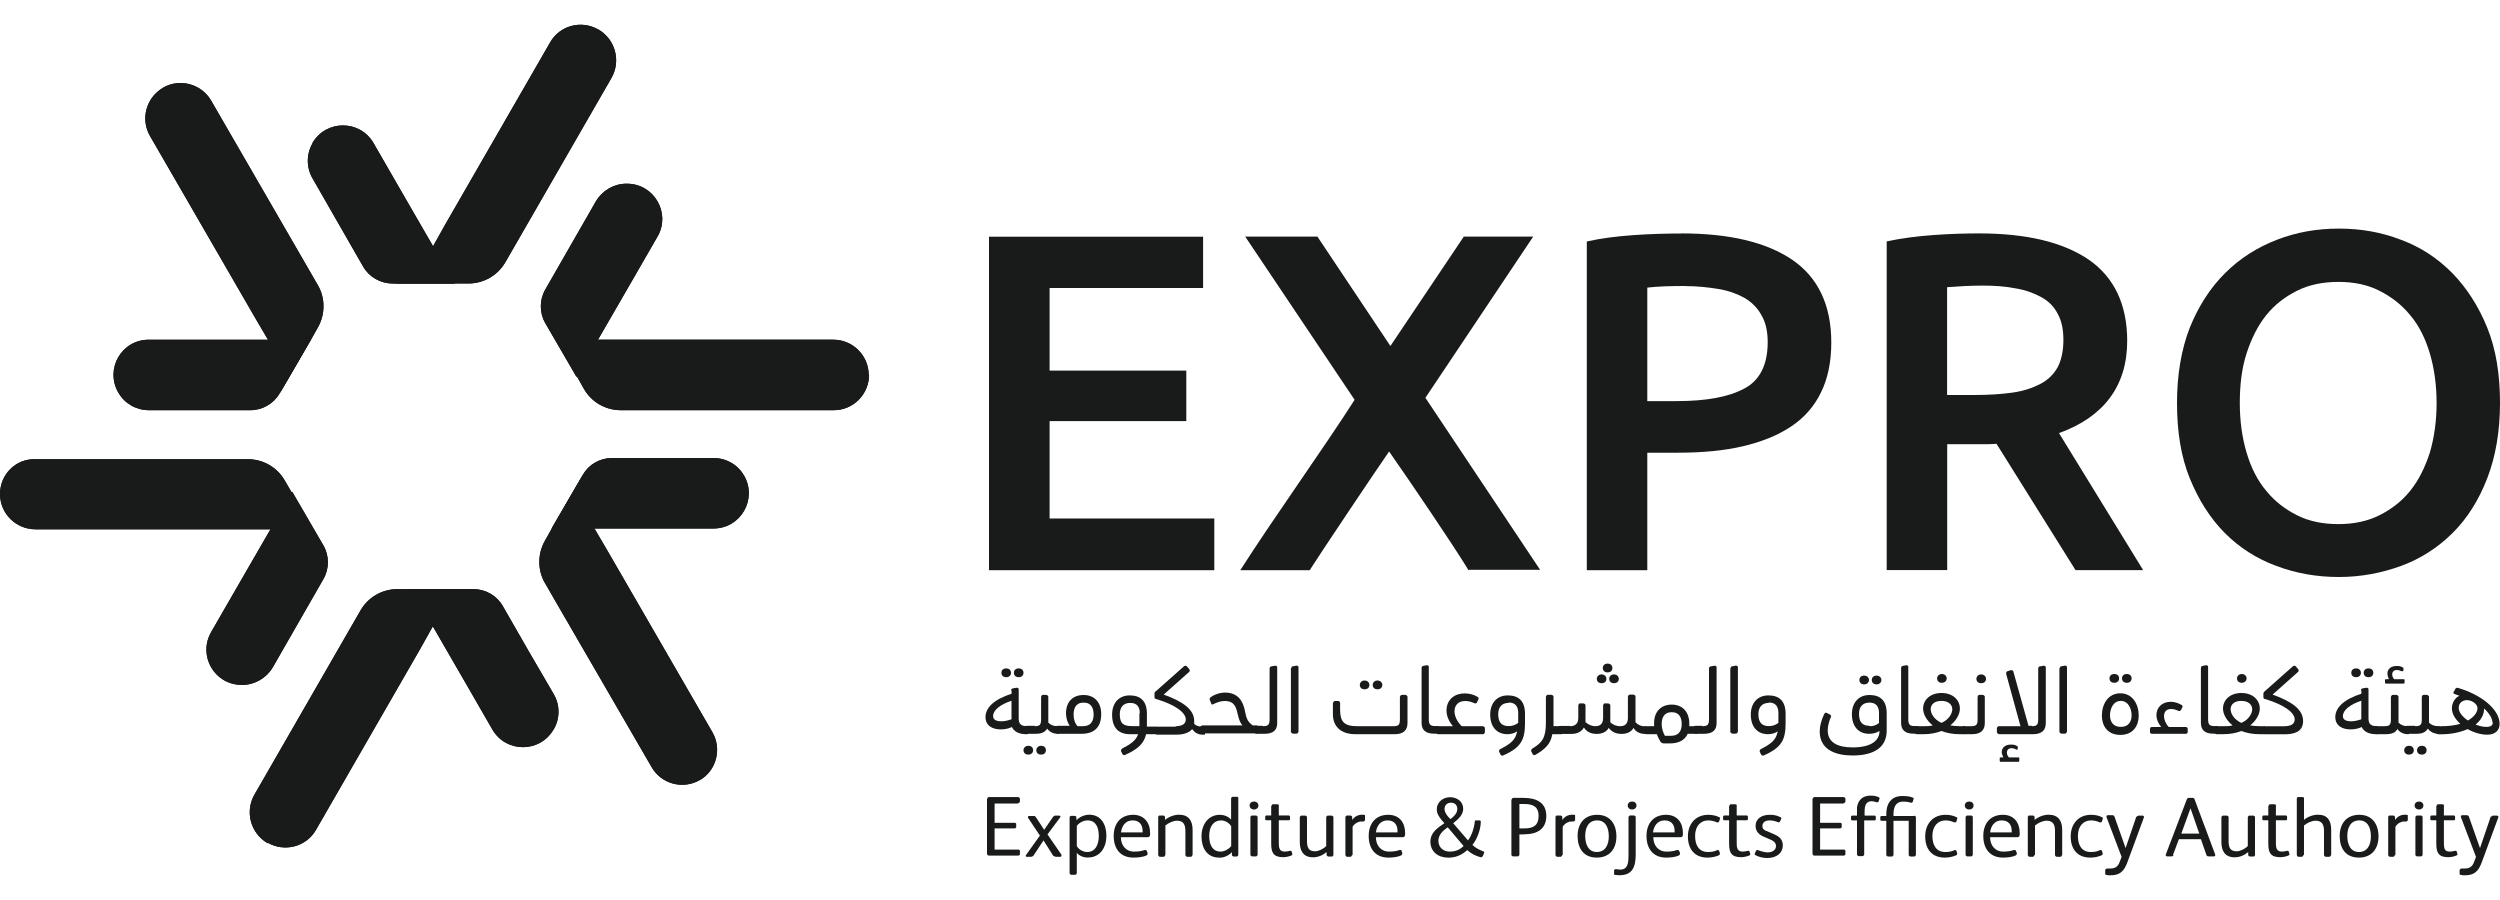 <?xml version="1.0" encoding="UTF-8"?>
<svg id="Layer_1" data-name="Layer 1" xmlns="http://www.w3.org/2000/svg" xmlns:xlink="http://www.w3.org/1999/xlink" viewBox="0 0 250 90">
  <defs>
    <style>
      .cls-1 {
        clip-path: url(#clippath-6);
      }

      .cls-2 {
        clip-path: url(#clippath-18);
      }

      .cls-3 {
        clip-path: url(#clippath-4);
      }

      .cls-4 {
        clip-path: url(#clippath-22);
      }

      .cls-5 {
        clip-path: url(#clippath-10);
      }

      .cls-6 {
        clip-path: url(#clippath-20);
      }

      .cls-7 {
        clip-path: url(#clippath-8);
      }

      .cls-8 {
        fill: #191a1a;
      }

      .cls-9 {
        clip-path: url(#clippath-12);
      }

      .cls-10 {
        clip-path: url(#clippath-14);
      }

      .cls-11 {
        clip-path: url(#clippath-16);
      }

      .cls-12 {
        clip-path: url(#clippath-2);
      }

      .cls-13 {
        clip-path: url(#clippath-24);
      }

      .cls-14 {
        clip-path: url(#clippath);
      }
    </style>
    <clipPath id="clippath">
      <path class="cls-8" d="M833.02-231.29l14.45-4.9v-42.82l-14.45,4.59v43.14ZM870-284.58v59.1h-59.13v-59.1h59.13Z"/>
    </clipPath>
    <clipPath id="clippath-2">
      <path class="cls-8" d="M629.21-229.12c-.75.57-1.7.88-2.64.91-.69.09-1.38-.13-1.89-.57-.5-.44-.79-1.1-.75-1.73,0-1.92,2.39-2.39,5.28-2.48v3.86ZM627.41-242.35c-2.2.13-4.4.47-6.54,1.01l.94,3.2c1.45-.41,2.95-.63,4.46-.72,2.14,0,2.98.69,3.02,2.98v.09c-5.66.19-9.3,1.57-9.3,5.47,0,1.29.57,2.54,1.54,3.46s2.29,1.41,3.68,1.41c1.63.13,3.27-.22,4.71-.94,0,.28.13.41.22.72h3.36v-10.84c0-5.06-3.27-5.72-6.28-5.72l.19-.13Z"/>
    </clipPath>
    <clipPath id="clippath-4">
      <path class="cls-8" d="M713.66-229.12c-.75.57-1.67.91-2.64.91-.69.09-1.38-.13-1.89-.57-.5-.44-.79-1.1-.75-1.73,0-1.92,2.36-2.39,5.28-2.48v3.86ZM711.87-242.35c-2.2.09-4.37.41-6.5.94l.94,3.2c1.45-.41,2.95-.63,4.46-.72,2.17,0,2.95.69,2.98,2.98v.09c-5.66.25-9.27,1.63-9.27,5.5,0,1.32.57,2.58,1.54,3.49.97.91,2.32,1.41,3.71,1.38,1.63.13,3.24-.22,4.68-.94.06.28.13.41.22.72h3.36v-10.84c0-5.06-3.27-5.72-6.25-5.72l.13-.09Z"/>
    </clipPath>
    <clipPath id="clippath-6">
      <path class="cls-8" d="M755.89-229.12c-.75.57-1.7.88-2.64.91-.69.09-1.38-.13-1.89-.57-.5-.44-.79-1.1-.72-1.73,0-1.92,2.36-2.39,5.28-2.48l-.03,3.86ZM754-242.35c-2.2.13-4.4.44-6.54,1.01l.94,3.2c1.48-.41,3.02-.69,4.52-.79,2.17,0,2.98.69,3.02,2.95v.09c-5.69.22-9.3,1.63-9.3,5.5,0,1.32.53,2.54,1.54,3.49.97.91,2.33,1.41,3.71,1.38,1.63.09,3.27-.22,4.71-.94,0,.28.13.41.22.72h3.33v-10.84c0-5.06-3.27-5.72-6.28-5.72l.13-.06Z"/>
    </clipPath>
    <clipPath id="clippath-8">
      <path class="cls-8" d="M734.84-228.94c-.79,0-1.57-.06-2.32-.22v-9.43c.85-.22,1.7-.35,2.54-.38,1.79,0,3.83.13,3.83,4.96,0,3.24-1.89,5.06-4.02,5.06M735.21-242.6c-.91,0-1.82.09-2.7.28v-6.79h-4.37v22.68c2.2.66,4.46.97,6.76.94,4.68,0,8.45-3.08,8.45-8.51-.03-6.91-3.39-8.61-8.14-8.61Z"/>
    </clipPath>
    <clipPath id="clippath-10">
      <polygon class="cls-8" points="791.33 -235.16 797.27 -241.91 792.52 -241.91 786.46 -234.72 786.46 -249.07 782.18 -249.11 782.18 -225.45 786.46 -225.45 786.46 -233.11 787.78 -233.11 792.4 -225.45 797.36 -225.45 791.33 -235.16"/>
    </clipPath>
    <clipPath id="clippath-12">
      <rect class="cls-8" x="648.75" y="-242.35" width="5.06" height="16.87"/>
    </clipPath>
    <clipPath id="clippath-14">
      <path class="cls-8" d="M651.29-249.11c-1.04,0-1.95.63-2.36,1.57s-.19,2.04.57,2.76c.72.72,1.82.94,2.76.53s1.57-1.35,1.54-2.36c0-1.38-1.13-2.51-2.51-2.51Z"/>
    </clipPath>
    <clipPath id="clippath-16">
      <path class="cls-8" d="M665.24-242.35c-2.73.03-5.44.38-8.04,1.01v15.87h4.34v-12.66c1.04-.19,2.07-.28,3.11-.28,2.92,0,3.39,1.79,3.39,4.68v8.29h4.37v-9.83c0-4.43-2.26-7.01-7.19-7.01l.03-.06Z"/>
    </clipPath>
    <clipPath id="clippath-18">
      <path class="cls-8" d="M771.66-242.35c-2.73.03-5.44.38-8.07,1.01v15.87h4.3v-12.66c1.04-.19,2.07-.28,3.11-.28,2.92,0,3.39,1.79,3.39,4.68v8.29h4.4v-9.83c0-4.43-2.26-7.01-7.23-7.01l.09-.06Z"/>
    </clipPath>
    <clipPath id="clippath-20">
      <path class="cls-8" d="M694.02-242.35c-2.04-.03-4.02.41-5.88,1.26-1.38-.88-3.02-1.32-4.65-1.26-2.61.03-5.22.38-7.73,1.01v15.8h4.27v-12.6c1.01-.19,2.01-.28,3.05-.28,2.8,0,3.24,1.79,3.24,4.65v8.23h4.27v-9.77c0-.5-.06-1.01-.16-1.51v-.19l-.06-.5c1.01-.53,2.14-.79,3.27-.82,2.76,0,3.2,1.73,3.2,4.65v8.2h4.27v-9.87c0-4.49-2.2-6.97-6.97-6.97l-.13-.03Z"/>
    </clipPath>
    <clipPath id="clippath-22">
      <path class="cls-8" d="M644.29-228.75c-.94,0-1.73-.5-1.73-2.36v-18h-3.93v18.13c0,4.96,2.45,5.5,4.27,5.5h2.48l-.06-3.24c-.35.03-.72.03-1.07,0l.03-.03Z"/>
    </clipPath>
    <clipPath id="clippath-24">
      <path class="cls-8" d="M655.25-267.14c0,2.07-.47,2.95-1.7,2.95s-2.36-1.1-3.49-2.73c-.09-.16-.22-.35-.28-.5v-.22c0-3.11.35-4.84,3.05-4.84.82,0,1.63.06,2.42.16v5.18ZM665.46-267.01c0,2.07-1.13,2.64-2.48,2.64-1.67,0-3.05-.91-3.05-3.93v-7.57c-2.54-.66-5.18-1.01-7.82-1.04-4.78,0-6.94,2.54-6.97,6.97v2.95c0,2.07-.88,2.64-2.04,2.64h-1.54c-1.13,0-2.04-.57-2.04-2.64v-17.59h-4.59v17.72c0,4.08,1.54,6,5.03,6h4.74c1.76.22,3.46-.63,4.34-2.2l.44.41c1.13,1.26,2.73,2.01,4.43,2.07,1.63.06,3.2-.6,4.3-1.82,1.67,1.23,3.74,1.79,5.81,1.54,3.05,0,6.1-.5,6.1-6v-9.11h-4.59l-.06,8.95ZM626.63-266.1c0-1.19,1.29-1.76,2.73-1.76.28-.03.57-.03.82,0l1.1-3.68c-.88-.19-1.76-.28-2.67-.28-2.95,0-6.57,1.54-6.57,4.9.03.88.22,1.73.6,2.51h-1.54l-1.07,3.61h10.68l1.04-3.49h-2.73c-1.45-.03-2.39-.69-2.39-1.82ZM667.79-284.55c-1.35,0-2.48,1.1-2.48,2.48,0,1.04.6,1.95,1.51,2.36.94.41,2.01.19,2.73-.53s.94-1.82.57-2.76c-.41-.91-1.32-1.54-2.32-1.54ZM731.98-266.95c0,1.7-.72,2.58-2.29,2.58-.85,0-3.14-2.67-3.14-4.96-.13-.85.16-1.73.75-2.36.6-.63,1.45-.94,2.29-.85.79.03,1.54.09,2.29.19l.09,5.4ZM736.56-275.91c-2.54-.63-5.18-.94-7.79-1.01-4.81,0-7.01,2.58-7.01,7.13.16,1.98.94,3.9,2.2,5.4h-8.07c-.75.13-1.54-.09-2.11-.63-.6-.5-.91-1.26-.94-2.01v-5.53l-4.59,1.54v4.68c0,1.48.6,2.92,1.63,3.96,1.04,1.04,2.45,1.6,3.93,1.57h15.84c3.93,0,6.91-1.63,6.91-6v-9.11ZM677.59-257.43c0-.38.38-.57.82-.57h.25l.31-1.07c-.25-.09-.53-.13-.79-.13-.91,0-1.98.44-1.98,1.48,0,.25.06.5.19.75h-.5l-.28,1.04h3.2l.28-1.04h-.82c-.41.06-.69-.19-.69-.47ZM683.87-266.95c0,2.07-.91,2.64-2.04,2.64h-2.67v-20.23h-3.46v20.17h-1.79l-1.04,3.49h10.49c3.52,0,5.09-1.76,5.09-6v-17.66h-4.59v17.59ZM693.05-284.55v23.72h4.59v-23.72h-4.59ZM729.53-279.52c1.01,0,1.92-.6,2.32-1.54.38-.94.19-2.04-.53-2.76-.72-.72-1.79-.94-2.7-.57-.94.38-1.54,1.32-1.54,2.32,0,.66.25,1.32.72,1.79.44.5,1.07.79,1.73.75ZM792.74-267.11c0,2.07-.5,2.95-1.73,2.95s-2.36-1.1-3.49-2.73c-.19-.28-.31-.5-.31-.5v-.28c0-3.11.35-4.84,3.05-4.84.79.03,1.6.06,2.39.19l.09,5.22ZM757.02-264.31v-4.08c3.46-1.07,7.07-1.73,10.68-1.89,2.8,0,4.87,1.76,5.22,6h-15.9v-.03ZM789.5-276.91c-4.78,0-6.94,2.54-6.97,6.97v2.95c0,2.07-.91,2.64-2.04,2.64h-2.92c-.63-6.38-3.05-10.37-9.17-10.37-3.9.22-7.76.94-11.47,2.17v-2.17l-4.59,1.45v8.92h-5.59v-11.56h-4.56v12.13c.09,1.57-.47,3.11-1.54,4.24-1.07,1.13-2.54,1.76-4.08,1.73l1.01,3.58c4.15.22,7.85-2.58,8.89-6.63h35.75c1.76.25,3.49-.63,4.37-2.2l.44.41c1.13,1.26,2.73,2.01,4.4,2.07,3.68,0,5.97-2.45,5.97-6.79v-8.58c-2.58-.6-5.22-.94-7.89-.97Z"/>
    </clipPath>
  </defs>
  <g>
    <g>
      <path class="cls-8" d="M833.02-231.29l14.45-4.9v-42.82l-14.45,4.59v43.14ZM870-284.58v59.1h-59.13v-59.1h59.13Z"/>
      <g class="cls-14">
        <rect class="cls-8" x="-846.44" y="-320.46" width="1914.54" height="1361.44"/>
      </g>
    </g>
    <g>
      <path class="cls-8" d="M629.21-229.12c-.75.57-1.7.88-2.64.91-.69.09-1.38-.13-1.89-.57-.5-.44-.79-1.1-.75-1.73,0-1.92,2.39-2.39,5.28-2.48v3.86ZM627.41-242.35c-2.2.13-4.4.47-6.54,1.01l.94,3.2c1.45-.41,2.95-.63,4.46-.72,2.14,0,2.98.69,3.02,2.98v.09c-5.66.19-9.3,1.57-9.3,5.47,0,1.29.57,2.54,1.54,3.46s2.29,1.41,3.68,1.41c1.63.13,3.27-.22,4.71-.94,0,.28.13.41.22.72h3.36v-10.84c0-5.06-3.27-5.72-6.28-5.72l.19-.13Z"/>
      <g class="cls-12">
        <rect class="cls-8" x="-846.44" y="-320.46" width="1914.54" height="1361.44"/>
      </g>
    </g>
    <g>
      <path class="cls-8" d="M713.66-229.12c-.75.57-1.67.91-2.64.91-.69.09-1.38-.13-1.89-.57-.5-.44-.79-1.1-.75-1.73,0-1.92,2.36-2.39,5.28-2.48v3.86ZM711.87-242.35c-2.2.09-4.37.41-6.5.94l.94,3.2c1.45-.41,2.95-.63,4.46-.72,2.17,0,2.95.69,2.98,2.98v.09c-5.66.25-9.27,1.63-9.27,5.5,0,1.32.57,2.58,1.54,3.49.97.91,2.32,1.41,3.71,1.38,1.63.13,3.24-.22,4.68-.94.06.28.13.41.22.72h3.36v-10.84c0-5.06-3.27-5.72-6.25-5.72l.13-.09Z"/>
      <g class="cls-3">
        <rect class="cls-8" x="-846.44" y="-320.46" width="1914.54" height="1361.44"/>
      </g>
    </g>
    <g>
      <path class="cls-8" d="M755.89-229.12c-.75.57-1.7.88-2.64.91-.69.09-1.38-.13-1.89-.57-.5-.44-.79-1.1-.72-1.73,0-1.92,2.36-2.39,5.28-2.48l-.03,3.86ZM754-242.35c-2.2.13-4.4.44-6.54,1.01l.94,3.2c1.48-.41,3.02-.69,4.52-.79,2.17,0,2.98.69,3.02,2.95v.09c-5.69.22-9.3,1.63-9.3,5.5,0,1.32.53,2.54,1.54,3.49.97.91,2.33,1.41,3.71,1.38,1.63.09,3.27-.22,4.71-.94,0,.28.13.41.22.72h3.33v-10.84c0-5.06-3.27-5.72-6.28-5.72l.13-.06Z"/>
      <g class="cls-1">
        <rect class="cls-8" x="-846.44" y="-320.46" width="1914.54" height="1361.44"/>
      </g>
    </g>
    <g>
      <path class="cls-8" d="M734.84-228.94c-.79,0-1.57-.06-2.32-.22v-9.43c.85-.22,1.7-.35,2.54-.38,1.79,0,3.83.13,3.83,4.96,0,3.24-1.89,5.06-4.02,5.06M735.21-242.6c-.91,0-1.82.09-2.7.28v-6.79h-4.37v22.68c2.2.66,4.46.97,6.76.94,4.68,0,8.45-3.08,8.45-8.51-.03-6.91-3.39-8.61-8.14-8.61Z"/>
      <g class="cls-7">
        <rect class="cls-8" x="-846.44" y="-320.46" width="1914.54" height="1361.44"/>
      </g>
    </g>
    <g>
      <polygon class="cls-8" points="791.33 -235.16 797.27 -241.91 792.52 -241.91 786.46 -234.72 786.46 -249.07 782.18 -249.11 782.18 -225.45 786.46 -225.45 786.46 -233.11 787.78 -233.11 792.4 -225.45 797.36 -225.45 791.33 -235.16"/>
      <g class="cls-5">
        <rect class="cls-8" x="-846.44" y="-320.46" width="1914.54" height="1361.44"/>
      </g>
    </g>
    <g>
      <rect class="cls-8" x="648.75" y="-242.35" width="5.06" height="16.87"/>
      <g class="cls-9">
        <rect class="cls-8" x="-846.44" y="-320.46" width="1914.54" height="1361.44"/>
      </g>
    </g>
    <g>
      <path class="cls-8" d="M651.29-249.11c-1.04,0-1.95.63-2.36,1.57s-.19,2.04.57,2.76c.72.72,1.82.94,2.76.53s1.57-1.35,1.54-2.36c0-1.38-1.13-2.51-2.51-2.51Z"/>
      <g class="cls-10">
        <rect class="cls-8" x="-846.44" y="-320.46" width="1914.54" height="1361.44"/>
      </g>
    </g>
    <g>
      <path class="cls-8" d="M665.24-242.35c-2.73.03-5.44.38-8.04,1.01v15.87h4.34v-12.66c1.04-.19,2.07-.28,3.11-.28,2.92,0,3.39,1.79,3.39,4.68v8.29h4.37v-9.83c0-4.43-2.26-7.01-7.19-7.01l.03-.06Z"/>
      <g class="cls-11">
        <rect class="cls-8" x="-846.44" y="-320.46" width="1914.54" height="1361.44"/>
      </g>
    </g>
    <g>
      <path class="cls-8" d="M771.66-242.35c-2.73.03-5.44.38-8.07,1.01v15.87h4.3v-12.66c1.04-.19,2.07-.28,3.11-.28,2.92,0,3.39,1.79,3.39,4.68v8.29h4.4v-9.83c0-4.43-2.26-7.01-7.23-7.01l.09-.06Z"/>
      <g class="cls-2">
        <rect class="cls-8" x="-846.44" y="-320.46" width="1914.54" height="1361.44"/>
      </g>
    </g>
    <g>
      <path class="cls-8" d="M694.02-242.35c-2.04-.03-4.02.41-5.88,1.26-1.38-.88-3.02-1.32-4.65-1.26-2.61.03-5.22.38-7.73,1.01v15.8h4.27v-12.6c1.01-.19,2.01-.28,3.05-.28,2.8,0,3.24,1.79,3.24,4.65v8.23h4.27v-9.77c0-.5-.06-1.01-.16-1.51v-.19l-.06-.5c1.01-.53,2.14-.79,3.27-.82,2.76,0,3.2,1.73,3.2,4.65v8.2h4.27v-9.87c0-4.49-2.2-6.97-6.97-6.97l-.13-.03Z"/>
      <g class="cls-6">
        <rect class="cls-8" x="-846.44" y="-320.46" width="1914.54" height="1361.44"/>
      </g>
    </g>
    <g>
      <path class="cls-8" d="M644.29-228.75c-.94,0-1.73-.5-1.73-2.36v-18h-3.93v18.13c0,4.96,2.45,5.5,4.27,5.5h2.48l-.06-3.24c-.35.03-.72.03-1.07,0l.03-.03Z"/>
      <g class="cls-4">
        <rect class="cls-8" x="-846.44" y="-320.46" width="1914.54" height="1361.44"/>
      </g>
    </g>
    <g>
      <path class="cls-8" d="M655.25-267.14c0,2.07-.47,2.95-1.7,2.95s-2.36-1.1-3.49-2.73c-.09-.16-.22-.35-.28-.5v-.22c0-3.11.35-4.84,3.05-4.84.82,0,1.63.06,2.42.16v5.18ZM665.46-267.01c0,2.07-1.13,2.64-2.48,2.64-1.67,0-3.05-.91-3.05-3.93v-7.57c-2.54-.66-5.18-1.01-7.82-1.04-4.78,0-6.94,2.54-6.97,6.97v2.95c0,2.07-.88,2.64-2.04,2.64h-1.54c-1.13,0-2.04-.57-2.04-2.64v-17.59h-4.59v17.72c0,4.08,1.54,6,5.03,6h4.74c1.76.22,3.46-.63,4.34-2.2l.44.41c1.13,1.26,2.73,2.01,4.43,2.07,1.63.06,3.2-.6,4.3-1.82,1.67,1.23,3.74,1.79,5.81,1.54,3.05,0,6.1-.5,6.1-6v-9.11h-4.59l-.06,8.95ZM626.63-266.1c0-1.19,1.29-1.76,2.73-1.76.28-.03.57-.03.82,0l1.1-3.68c-.88-.19-1.76-.28-2.67-.28-2.95,0-6.57,1.54-6.57,4.9.03.88.22,1.73.6,2.51h-1.54l-1.07,3.61h10.68l1.04-3.49h-2.73c-1.45-.03-2.39-.69-2.39-1.82ZM667.79-284.55c-1.35,0-2.48,1.1-2.48,2.48,0,1.04.6,1.95,1.51,2.36.94.41,2.01.19,2.73-.53s.94-1.82.57-2.76c-.41-.91-1.32-1.54-2.32-1.54ZM731.98-266.95c0,1.7-.72,2.58-2.29,2.58-.85,0-3.14-2.67-3.14-4.96-.13-.85.16-1.73.75-2.36.6-.63,1.45-.94,2.29-.85.79.03,1.54.09,2.29.19l.09,5.4ZM736.56-275.91c-2.54-.63-5.18-.94-7.79-1.01-4.81,0-7.01,2.58-7.01,7.13.16,1.98.94,3.9,2.2,5.4h-8.07c-.75.13-1.54-.09-2.11-.63-.6-.5-.91-1.26-.94-2.01v-5.53l-4.59,1.54v4.68c0,1.48.6,2.92,1.63,3.96,1.04,1.04,2.45,1.6,3.93,1.57h15.84c3.93,0,6.91-1.63,6.91-6v-9.11ZM677.59-257.43c0-.38.38-.57.82-.57h.25l.31-1.07c-.25-.09-.53-.13-.79-.13-.91,0-1.98.44-1.98,1.48,0,.25.06.5.19.75h-.5l-.28,1.04h3.2l.28-1.04h-.82c-.41.06-.69-.19-.69-.47ZM683.87-266.95c0,2.07-.91,2.64-2.04,2.64h-2.67v-20.23h-3.46v20.17h-1.79l-1.04,3.49h10.49c3.52,0,5.09-1.76,5.09-6v-17.66h-4.59v17.59ZM693.05-284.55v23.72h4.59v-23.72h-4.59ZM729.53-279.52c1.01,0,1.92-.6,2.32-1.54.38-.94.19-2.04-.53-2.76-.72-.72-1.79-.94-2.7-.57-.94.38-1.54,1.32-1.54,2.32,0,.66.25,1.32.72,1.79.44.5,1.07.79,1.73.75ZM792.74-267.11c0,2.07-.5,2.95-1.73,2.95s-2.36-1.1-3.49-2.73c-.19-.28-.31-.5-.31-.5v-.28c0-3.11.35-4.84,3.05-4.84.79.03,1.6.06,2.39.19l.09,5.22ZM757.02-264.31v-4.08c3.46-1.07,7.07-1.73,10.68-1.89,2.8,0,4.87,1.76,5.22,6h-15.9v-.03ZM789.5-276.91c-4.78,0-6.94,2.54-6.97,6.97v2.95c0,2.07-.91,2.64-2.04,2.64h-2.92c-.63-6.38-3.05-10.37-9.17-10.37-3.9.22-7.76.94-11.47,2.17v-2.17l-4.59,1.45v8.92h-5.59v-11.56h-4.56v12.13c.09,1.57-.47,3.11-1.54,4.24-1.07,1.13-2.54,1.76-4.08,1.73l1.01,3.58c4.15.22,7.85-2.58,8.89-6.63h35.75c1.76.25,3.49-.63,4.37-2.2l.44.41c1.13,1.26,2.73,2.01,4.4,2.07,3.68,0,5.97-2.45,5.97-6.79v-8.58c-2.58-.6-5.22-.94-7.89-.97Z"/>
      <g class="cls-13">
        <rect class="cls-8" x="-846.44" y="-320.46" width="1914.54" height="1361.44"/>
      </g>
    </g>
  </g>
  <g id="Layer_1-2" data-name="Layer 1-2">
    <polygon class="cls-8" points="98.9 57.02 98.9 23.67 120.31 23.67 120.31 28.8 104.96 28.8 104.96 37.06 118.63 37.06 118.63 42.11 104.96 42.11 104.96 51.85 121.43 51.85 121.43 57.02 98.9 57.02"/>
    <path class="cls-8" d="M146.85,57.02c-1.4-2.33-5.89-8.94-7.94-11.87-1.04,1.48-7.14,10.58-7.94,11.87h-6.94c3.13-4.93,8.58-12.55,11.43-17.04l-10.94-16.32h7.22l7.3,10.94,7.34-10.94h6.94l-10.78,16.12,11.47,17.2h-7.1l-.04.04Z"/>
    <path class="cls-8" d="M168.54,28.6c-1.52,0-2.81.04-3.81.16v11.35h2.93c2.93,0,5.17-.4,6.74-1.24,1.56-.8,2.37-2.37,2.37-4.65,0-1.08-.2-2-.64-2.73-.4-.72-1-1.32-1.72-1.72s-1.6-.72-2.61-.88-2.08-.28-3.25-.28M168.1,23.34c4.85,0,8.54.88,11.14,2.65,2.57,1.76,3.89,4.53,3.89,8.26,0,1.96-.36,3.65-1.04,5.01-.68,1.4-1.68,2.53-3.01,3.41s-2.93,1.52-4.81,1.96-4.05.64-6.49.64h-3.05v11.75h-6.05V24.15c1.4-.32,2.97-.52,4.69-.64s3.29-.16,4.73-.16"/>
    <path class="cls-8" d="M223.98,40.3c0,1.84.24,3.49.68,4.97.44,1.48,1.08,2.77,1.96,3.81.84,1.04,1.88,1.84,3.09,2.45s2.61.88,4.13.88,2.89-.28,4.09-.88,2.25-1.4,3.09-2.45c.84-1.04,1.48-2.33,1.96-3.81.44-1.48.68-3.17.68-4.97s-.24-3.49-.68-4.97c-.44-1.48-1.08-2.77-1.96-3.81-.84-1.04-1.88-1.84-3.09-2.45s-2.57-.88-4.09-.88-2.93.28-4.13.88-2.25,1.4-3.09,2.45-1.48,2.33-1.96,3.81-.68,3.13-.68,4.97M250,40.3c0,2.85-.44,5.37-1.28,7.54s-2,4.01-3.45,5.45-3.17,2.57-5.13,3.29-4.05,1.12-6.25,1.12-4.29-.36-6.29-1.12c-1.96-.72-3.69-1.84-5.13-3.29s-2.61-3.29-3.49-5.45c-.88-2.16-1.28-4.69-1.28-7.54s.44-5.37,1.28-7.54c.88-2.16,2.04-3.97,3.53-5.45,1.48-1.48,3.21-2.57,5.17-3.33s4.01-1.12,6.21-1.12,4.25.36,6.21,1.12c1.96.72,3.65,1.84,5.13,3.33,1.44,1.48,2.61,3.29,3.49,5.45.88,2.16,1.28,4.69,1.28,7.54"/>
    <path class="cls-8" d="M197.36,39.5h-2.65v-10.78c1.08-.08,2.29-.16,3.57-.16,1.2,0,2.29.08,3.29.28,1,.16,1.84.48,2.57.88s1.28.96,1.64,1.68c.4.72.56,1.56.56,2.61s-.2,2-.56,2.69c-.4.72-.96,1.28-1.72,1.68s-1.68.72-2.81.88c-1.12.16-2.41.24-3.89.24M214.32,57.02l-8.42-13.71c4.45-1.6,6.82-4.69,6.82-9.22,0-3.61-1.28-6.33-3.81-8.1-2.57-1.76-6.21-2.65-11.02-2.65-1.32,0-2.81.04-4.49.16s-3.25.32-4.73.64v32.87h6.05v-12.59h3.85c.28,0,.64,0,1.08-.04l7.9,12.63h6.78Z"/>
    <path class="cls-8" d="M24.17,68.49c-2.73,0-4.41-2.93-3.05-5.29l2.61-4.53,5.49-9.5,2.12,3.65,1,1.72c.6,1.04.6,2.33,0,3.37l-2.53,4.41-2.53,4.41c-.64,1.08-1.8,1.76-3.05,1.76"/>
    <path class="cls-8" d="M0,49.4h0c0,1.96,1.6,3.53,3.53,3.53h25.86c.56,0,1.16.16,1.68.44s.92.72,1.2,1.2h0l-.96-1.64-2.12-3.65-.72-1.24c-.76-1.32-2.16-2.12-3.69-2.12H3.49c-1.92-.04-3.49,1.52-3.49,3.49"/>
    <path class="cls-8" d="M11.83,39.26c-1.36-2.37.32-5.29,3.05-5.29h16.2l-2.12,3.65-1,1.72c-.6,1.04-1.72,1.68-2.93,1.68h-10.14c-1.28,0-2.45-.68-3.05-1.76"/>
    <path class="cls-8" d="M16.28,8.79h0c-1.68,1-2.25,3.13-1.28,4.81l10.5,18.16,1.32,2.25,1.12,1.96c.28.48.44,1.08.44,1.72s-.16,1.16-.4,1.64l.96-1.64,2.12-3.65.72-1.28c.76-1.32.76-2.97,0-4.25l-1.2-2.08-9.46-16.36c-.96-1.68-3.17-2.29-4.85-1.28"/>
    <path class="cls-8" d="M31.23,14.32c1.36-2.37,4.77-2.37,6.13,0l2.61,4.53,5.49,9.5h-6.21c-1.2,0-2.33-.64-2.93-1.68l-2.53-4.41-2.53-4.41c-.64-1.08-.64-2.45,0-3.53"/>
    <path class="cls-8" d="M59.81,2.94h0c-1.68-.96-3.85-.4-4.81,1.32l-10.46,18.16-1.28,2.29-1.12,1.96c-.28.48-.72.92-1.24,1.24-.52.28-1.08.44-1.64.44h7.58c1.52,0,2.93-.8,3.69-2.12l1.2-2.08,9.42-16.36c.96-1.68.4-3.85-1.32-4.85"/>
    <path class="cls-8" d="M62.7,18.37c2.73,0,4.41,2.97,3.05,5.29l-2.61,4.53-5.49,9.5-2.12-3.65-1-1.72c-.6-1.04-.6-2.33,0-3.37l2.53-4.41,2.53-4.41c.64-1.08,1.8-1.76,3.05-1.76"/>
    <path class="cls-8" d="M86.87,37.5h0c0-1.96-1.6-3.53-3.53-3.53h-25.86c-.56,0-1.16-.16-1.68-.44s-.92-.72-1.2-1.2h0l.96,1.64,2.12,3.65.72,1.28c.76,1.32,2.16,2.12,3.69,2.12h21.29c1.96,0,3.53-1.6,3.53-3.57"/>
    <path class="cls-8" d="M74.41,47.56c1.36,2.37-.36,5.29-3.05,5.29h-16.2l2.12-3.65,1-1.72c.6-1.04,1.72-1.68,2.93-1.68h10.14c1.28,0,2.45.68,3.05,1.76"/>
    <path class="cls-8" d="M69.96,78.03h0c1.68-.96,2.25-3.13,1.28-4.81l-10.5-18.16-1.32-2.25-1.12-1.96c-.28-.48-.44-1.08-.44-1.72s.16-1.16.44-1.64h0l-.96,1.64-2.12,3.65-.72,1.28c-.76,1.32-.76,2.97,0,4.25l1.2,2.08,9.46,16.32c.96,1.68,3.13,2.29,4.85,1.28"/>
    <path class="cls-8" d="M55.36,72.94c-1.36,2.37-4.77,2.37-6.13,0l-2.61-4.53-5.49-9.5h6.21c1.2,0,2.33.64,2.93,1.68l2.53,4.41,2.57,4.41c.64,1.08.64,2.45,0,3.53"/>
    <path class="cls-8" d="M26.78,84.28h0c1.68.96,3.85.4,4.81-1.28l10.46-18.16,1.28-2.29,1.12-1.96c.28-.48.72-.92,1.24-1.24.52-.28,1.08-.44,1.64-.44h-7.58c-1.52,0-2.93.8-3.69,2.12l-1.2,2.08-9.42,16.36c-.96,1.68-.4,3.85,1.32,4.85"/>
    <path class="cls-8" d="M24.17,68.49c-2.73,0-4.41-2.93-3.05-5.29l2.61-4.53,5.49-9.5,2.12,3.65,1,1.72c.6,1.04.6,2.33,0,3.37l-2.53,4.41-2.53,4.41c-.64,1.08-1.8,1.76-3.05,1.76"/>
    <path class="cls-8" d="M0,49.4h0c0,1.96,1.6,3.53,3.53,3.53h25.86c.56,0,1.16.16,1.68.44s.92.72,1.2,1.2h0l-.96-1.64-2.12-3.65-.72-1.24c-.76-1.32-2.16-2.12-3.69-2.12H3.49c-1.92-.04-3.49,1.52-3.49,3.49"/>
    <path class="cls-8" d="M11.83,39.26c-1.36-2.37.32-5.29,3.05-5.29h16.2l-2.12,3.65-1,1.72c-.6,1.04-1.72,1.68-2.93,1.68h-10.14c-1.28,0-2.45-.68-3.05-1.76"/>
    <path class="cls-8" d="M16.28,8.79h0c-1.68,1-2.25,3.13-1.28,4.81l10.5,18.16,1.32,2.25,1.12,1.96c.28.48.44,1.08.44,1.72s-.16,1.16-.4,1.64l.96-1.64,2.12-3.65.72-1.28c.76-1.32.76-2.97,0-4.25l-1.2-2.08-9.46-16.36c-.96-1.68-3.17-2.29-4.85-1.28"/>
    <path class="cls-8" d="M31.23,14.32c1.36-2.37,4.77-2.37,6.13,0l2.61,4.53,5.49,9.5h-6.21c-1.2,0-2.33-.64-2.93-1.68l-2.53-4.41-2.53-4.41c-.64-1.08-.64-2.45,0-3.53"/>
    <path class="cls-8" d="M59.81,2.94h0c-1.68-.96-3.85-.4-4.81,1.32l-10.46,18.16-1.28,2.29-1.12,1.96c-.28.48-.72.92-1.24,1.24-.52.28-1.08.44-1.64.44h7.58c1.52,0,2.93-.8,3.69-2.12l1.2-2.08,9.42-16.36c.96-1.68.4-3.85-1.32-4.85"/>
    <path class="cls-8" d="M62.7,18.37c2.73,0,4.41,2.97,3.05,5.29l-2.61,4.53-5.49,9.5-2.12-3.65-1-1.72c-.6-1.04-.6-2.33,0-3.37l2.53-4.41,2.53-4.41c.64-1.08,1.8-1.76,3.05-1.76"/>
    <path class="cls-8" d="M86.87,37.5h0c0-1.96-1.6-3.53-3.53-3.53h-25.86c-.56,0-1.16-.16-1.68-.44s-.92-.72-1.2-1.2h0l.96,1.64,2.12,3.65.72,1.28c.76,1.32,2.16,2.12,3.69,2.12h21.29c1.96,0,3.53-1.6,3.53-3.57"/>
    <path class="cls-8" d="M74.41,47.56c1.36,2.37-.36,5.29-3.05,5.29h-16.2l2.12-3.65,1-1.72c.6-1.04,1.72-1.68,2.93-1.68h10.14c1.28,0,2.45.68,3.05,1.76"/>
    <path class="cls-8" d="M69.96,78.03h0c1.68-.96,2.25-3.13,1.28-4.81l-10.5-18.16-1.32-2.25-1.12-1.96c-.28-.48-.44-1.08-.44-1.72s.16-1.16.44-1.64h0l-.96,1.64-2.12,3.65-.72,1.28c-.76,1.32-.76,2.97,0,4.25l1.2,2.08,9.46,16.32c.96,1.68,3.13,2.29,4.85,1.28"/>
    <path class="cls-8" d="M55.36,72.94c-1.36,2.37-4.77,2.37-6.13,0l-2.61-4.53-5.49-9.5h6.21c1.2,0,2.33.64,2.93,1.68l2.53,4.41,2.57,4.41c.64,1.08.64,2.45,0,3.53"/>
    <path class="cls-8" d="M26.78,84.28h0c1.68.96,3.85.4,4.81-1.28l10.46-18.16,1.28-2.29,1.12-1.96c.28-.48.72-.92,1.24-1.24.52-.28,1.08-.44,1.64-.44h-7.58c-1.52,0-2.93.8-3.69,2.12l-1.2,2.08-9.42,16.36c-.96,1.68-.4,3.85,1.32,4.85"/>
    <path class="cls-8" d="M101.39,67.28c0-.28.2-.44.48-.44s.48.16.48.44-.2.44-.48.44-.48-.16-.48-.44M100.14,67.28c0-.28.2-.44.48-.44s.48.16.48.44-.2.44-.48.44-.48-.16-.48-.44M101.11,70.09c-1.08.36-1.8.92-1.8,1.52,0,.32.24.52.84.52.32,0,.64-.08,1-.2v-1.88l-.04.04ZM101.11,69.05s0-.16.12-.2l.44-.08s.2,0,.2.16v2.89c0,.56.2.8.88.8h.04v.8h-.16c-.76,0-1.24-.28-1.44-.72-.32.16-.72.24-1.12.24-.76,0-1.52-.32-1.52-1.24s.84-1.76,2.61-2.33v-.32h-.04Z"/>
    <path class="cls-8" d="M103.63,75.02c0-.24.2-.44.48-.44s.48.16.48.44-.2.44-.48.44-.48-.16-.48-.44M103.47,72.62c.52,0,.64-.16.64-.68v-2.25s.04-.2.16-.2h.36s.2.04.2.2v2.57c.24.24.52.36.96.36h.08v.76h-.08c-.48,0-.84-.2-1.08-.52-.2.36-.56.52-1.16.52h-.84s-.28-.04-.28-.4.16-.4.28-.4h.76v.04ZM102.35,75.02c0-.24.2-.44.48-.44s.48.16.48.44-.2.44-.48.44-.48-.16-.48-.44"/>
    <path class="cls-8" d="M107.76,72.62h.52c.64,0,1.08-.32,1.08-1.16,0-.6-.2-1.2-1-1.2s-1,.6-1,1.2c0,.44.12.88.4,1.16M107,72.62c-.24-.32-.4-.8-.4-1.28,0-1.2.72-1.84,1.76-1.84s1.76.68,1.76,1.92c0,1.32-.72,1.96-1.96,1.96h-2.37s-.28-.04-.28-.4.16-.4.28-.4h1.2v.04Z"/>
    <path class="cls-8" d="M113.98,71.33c0-.64-.28-1.04-.96-1.04s-1.04.44-1.04,1.12c0,.96.36,1.2,1.24,1.2h.72v-1.28h.04ZM113.81,73.42h-.8c-1.16,0-1.8-.64-1.8-1.96,0-1.16.68-1.92,1.76-1.92s1.72.56,1.72,1.84v1.28h.96v.76h-1.04c-.2.88-.76,1.48-2.12,2.08-.12.04-.16,0-.24-.08l-.16-.32s0-.16.12-.24c.92-.48,1.4-.84,1.6-1.44"/>
    <path class="cls-8" d="M117.54,72.62c.64,0,1.04-.2,1.04-.68,0-.64-.96-1.44-2.97-2.04-.08,0-.16-.08-.16-.16v-.4s0-.16.12-.2l2.85-2.53s.16-.08.24,0l.28.32s.08.16,0,.24l-2.57,2.29c2,.72,3.05,1.52,3.05,2.65v.28c.2.2.48.28.88.28h.2v.8h-.2c-.48,0-.84-.2-1.08-.56-.36.44-1.04.56-1.6.56h-1.92s-.28-.04-.28-.4.16-.4.28-.4h1.96l-.12-.04Z"/>
    <path class="cls-8" d="M124.32,72.62c-.28-.28-.4-.56-.56-1.24-.2-1-.56-1.28-1.32-1.28-.32,0-.72.12-1.12.32-.12.08-.16.04-.2-.08l-.16-.4s0-.12.08-.2c.44-.32.96-.48,1.48-.48,1.24,0,1.8.8,2,1.96.12.64.28,1,.76,1.32h.44v.8h-5.45s-.28-.04-.28-.4.16-.4.28-.4h4.01l.04.08Z"/>
    <path class="cls-8" d="M126.28,72.62c.56,0,.68-.16.68-.72v-5.05s0-.16.12-.2l.44-.08s.2,0,.2.16v5.57c0,.72-.4,1.08-1.28,1.08h-.8s-.28-.04-.28-.4.16-.4.28-.4h.64v.04Z"/>
    <path class="cls-8" d="M129.13,66.84s0-.2.12-.2l.4-.08s.2,0,.2.16v6.45s-.08.2-.2.2h-.36s-.2-.08-.2-.2v-6.37l.04.04Z"/>
    <path class="cls-8" d="M137.27,68.49c0-.24.2-.44.48-.44s.48.2.48.44c0,.28-.2.44-.48.44s-.48-.16-.48-.44M135.98,68.49c0-.24.2-.44.48-.44s.48.2.48.44c0,.28-.2.44-.48.44s-.48-.16-.48-.44M139.35,72.62c.52,0,.64-.16.64-.68v-2.25s.04-.2.2-.2h.36s.2.04.2.2v2.61c0,.72-.4,1.12-1.28,1.12h-3.93c-1.44,0-2.25-.76-2.25-2v-1.12s.08-.2.2-.2h.36s.16.04.16.2v.64c0,1.24.4,1.68,1.72,1.68h3.61Z"/>
    <path class="cls-8" d="M142.88,71.89c0,.56.12.72.68.72h.28v.76h-.4c-.88,0-1.28-.36-1.28-1.08v-5.49s0-.16.12-.2l.4-.08s.2,0,.2.16v5.21Z"/>
    <path class="cls-8" d="M145.29,72.62c-.44-.52-.64-1.08-.64-1.56,0-1.16.88-1.72,1.8-1.72.48,0,.96.12,1.32.36.08.04.12.12.08.2l-.16.36s-.12.12-.2.08c-.36-.16-.64-.24-.96-.24-.76,0-1.08.48-1.08,1.04,0,.4.2.96.72,1.48h2.12s.2.04.2.2v.4s-.04.2-.2.2h-4.49s-.28-.04-.28-.4.16-.4.28-.4h1.52-.04Z"/>
    <path class="cls-8" d="M150.86,70.29c-.68,0-1.04.44-1.04,1.12,0,.8.32,1.2,1.04,1.2.32,0,.64-.08.96-.32v-1c0-.64-.28-1.04-.96-1.04M151.7,73.14c-.28.2-.64.28-.96.28-1.04,0-1.72-.72-1.72-1.96,0-1.16.68-1.92,1.76-1.92s1.72.56,1.72,1.84v.92c0,1.64-.36,2.45-2.2,3.25-.12.04-.16,0-.24-.08l-.16-.32s0-.16.12-.24c1.04-.52,1.52-.92,1.68-1.72"/>
    <path class="cls-8" d="M156.19,73.42h-.96c-.16.96-.68,1.48-1.72,2.08-.12.04-.16,0-.24-.08l-.16-.32s0-.16.12-.24c1-.6,1.36-1.08,1.36-2.61v-2.57s.04-.2.2-.2h.36s.2.04.2.2v2.93h.88v.76l-.04.04Z"/>
    <path class="cls-8" d="M160.92,67.88c0-.24.2-.44.48-.44s.48.2.48.44c0,.28-.2.44-.48.44s-.48-.16-.48-.44M160.28,66.8c0-.28.2-.44.48-.44s.48.16.48.44-.2.44-.48.44-.48-.16-.48-.44M159.68,67.88c0-.24.2-.44.48-.44s.48.2.48.44c0,.28-.2.44-.48.44s-.48-.16-.48-.44M156.99,72.62c.48,0,.84-.2.84-.84v-1.24s.04-.2.16-.2h.36s.2.04.2.2v1.68c.28.24.64.4.96.4.48,0,.8-.2.8-.84v-1.24s.04-.2.16-.2h.36s.2.04.2.2v1.68c.28.28.64.4.96.4.48,0,.8-.2.8-.84v-2.12s.04-.2.2-.2h.36s.2.04.2.2v2.57c.24.24.52.4.96.4h.08v.76h-.08c-.52,0-.92-.2-1.16-.6-.2.36-.6.6-1.2.6-.56,0-.96-.2-1.28-.6-.2.36-.6.6-1.2.6-.56,0-1-.2-1.28-.64-.2.36-.6.64-1.24.64h-1.08s-.28-.04-.28-.4.16-.4.28-.4h.92v.04Z"/>
    <path class="cls-8" d="M166.49,73.58h.6c.64,0,1.08-.32,1.08-1.16,0-.6-.2-1.2-1-1.2s-1,.6-1,1.2c0,.4.12.8.32,1.16M165.41,72.62v-.32c0-1.16.72-1.84,1.76-1.84s1.76.68,1.76,1.92v.24h.8v.76h-.96c-.28.64-.92.96-1.76.96h-.68s-.2-.04-.28-.16c-.12-.24-.28-.48-.36-.76h-1.08s-.28-.04-.28-.4.16-.4.28-.4h.88-.08Z"/>
    <path class="cls-8" d="M170.22,72.62c.56,0,.68-.16.68-.72v-5.05s0-.16.12-.2l.44-.08s.2,0,.2.16v5.57c0,.72-.4,1.08-1.28,1.08h-.8s-.28-.04-.28-.4.16-.4.28-.4h.64v.04Z"/>
    <path class="cls-8" d="M173.07,66.84s0-.2.12-.2l.4-.08s.2,0,.2.16v6.45s-.08.2-.2.2h-.36s-.2-.08-.2-.2v-6.37l.04.04Z"/>
    <path class="cls-8" d="M176.88,70.29c-.68,0-1.04.44-1.04,1.12,0,.8.32,1.2,1.04,1.2.32,0,.64-.08.96-.32v-1c0-.64-.28-1.04-.96-1.04M177.76,73.14c-.28.2-.64.28-.96.28-1.04,0-1.72-.72-1.72-1.96,0-1.16.68-1.92,1.76-1.92s1.72.56,1.72,1.84v.92c0,1.64-.36,2.45-2.2,3.25-.12.04-.16,0-.24-.08l-.16-.32s0-.16.12-.24c1.04-.52,1.52-.92,1.68-1.72"/>
    <path class="cls-8" d="M187.18,68c0-.28.2-.44.48-.44s.48.2.48.44-.2.44-.48.44-.48-.16-.48-.44M185.94,68c0-.28.2-.44.48-.44s.48.2.48.44-.2.44-.48.44-.48-.16-.48-.44M186.98,72.62c.32,0,.64-.08.92-.32v-1c0-.64-.28-1.04-.96-1.04s-1.04.44-1.04,1.12c0,.8.32,1.2,1.04,1.2M182.77,73.02c0,1.24,1,1.72,2.49,1.72,1.92,0,2.69-.72,2.69-1.64h0c-.32.2-.68.28-1.04.28-1.04,0-1.72-.72-1.72-1.96,0-1.16.68-1.92,1.76-1.92s1.72.56,1.72,1.84v1.72c0,1.68-1.28,2.49-3.41,2.49-1.68,0-3.29-.56-3.29-2.41,0-.52.16-1.12.44-1.72.08-.12.12-.2.28-.12l.32.16s.16.12.08.24c-.2.44-.32.96-.32,1.36"/>
    <path class="cls-8" d="M190.83,71.89c0,.56.12.72.68.72h.28v.76h-.4c-.88,0-1.28-.36-1.28-1.08v-5.49s0-.16.12-.2l.4-.08s.2,0,.2.16v5.21Z"/>
    <path class="cls-8" d="M193.71,67.84c0-.24.2-.44.48-.44s.48.2.48.44-.2.44-.48.44-.48-.16-.48-.44M194.15,70.09c-.72,0-1.08.36-1.08.84,0,.36.28,1,1.08,1.36.8-.36,1.08-1,1.08-1.36,0-.48-.4-.84-1.08-.84M192.35,72.62c.32,0,.64,0,.92-.08-.6-.48-.96-1.12-.96-1.68,0-.84.68-1.56,1.84-1.56s1.84.72,1.84,1.56c0,.56-.36,1.2-.96,1.68.28.04.56.08.92.08h.56v.8h-.56c-.68,0-1.28-.12-1.8-.32-.52.2-1.12.32-1.8.32h-.68s-.28-.04-.28-.4.16-.4.28-.4h.68Z"/>
    <path class="cls-8" d="M197.64,67.88c0-.24.2-.44.48-.44s.48.2.48.44c0,.28-.2.44-.48.44s-.48-.16-.48-.44M197.12,72.62c.52,0,.64-.16.64-.68v-2.25s.04-.2.16-.2h.36s.2.04.2.2v2.61c0,.72-.4,1.12-1.28,1.12h-.76s-.28-.04-.28-.4.12-.4.28-.4h.68Z"/>
    <path class="cls-8" d="M200.37,75.82s-.2-.4-.2-.6c0-.48.4-.76.88-.76.28,0,.44,0,.68.16.04,0,.08.08.04.12v.2s-.12.08-.16,0c-.16-.08-.28-.12-.48-.12-.24,0-.44.16-.44.44,0,.12.04.32.2.48h.96s.08,0,.08.08v.24s0,.12-.08.12h-1.8s-.08,0-.08-.12v-.24s0-.08.08-.08h.36l-.04.08ZM203.18,72.62c.52,0,.64-.16.64-.68v-5.09s0-.16.12-.2l.44-.08s.2,0,.2.16v5.57c0,.72-.4,1.12-1.28,1.12h-3.41s-.2-.08-.2-.2v-.4s.04-.2.2-.2h2.16l-1.44-5.25s0-.2.12-.24l.36-.12s.2,0,.24.12l1.52,5.45h.36l-.04.04Z"/>
    <path class="cls-8" d="M205.98,66.84s0-.2.12-.2l.4-.08s.2,0,.2.16v6.45s-.08.2-.2.2h-.36s-.2-.08-.2-.2v-6.37l.04.04Z"/>
    <path class="cls-8" d="M212.2,67.84c0-.28.2-.44.48-.44s.48.16.48.44-.2.44-.48.44-.48-.16-.48-.44M213.16,71.53c0-.64-.32-1.44-1.08-1.44s-1.08.8-1.08,1.44.32,1.16,1.08,1.16,1.08-.52,1.08-1.16M210.95,67.84c0-.28.2-.44.48-.44s.48.16.48.44-.2.44-.48.44-.48-.16-.48-.44M210.19,71.53c0-1.08.6-2.2,1.84-2.2s1.84,1.12,1.84,2.2c0,1.24-.72,1.96-1.84,1.96s-1.84-.72-1.84-1.96"/>
    <path class="cls-8" d="M218.61,72.7s.16.04.16.16v.36s-.04.16-.16.16h-3.45s-.16-.04-.16-.16v-.36s.04-.16.16-.16h.96c-.32-.4-.48-.8-.48-1.16,0-.8.56-1.36,1.44-1.36.36,0,.76.12,1.08.32.12.08.12.12.08.2l-.12.28s-.12.16-.24.12c-.28-.12-.52-.2-.76-.2-.48,0-.72.28-.72.72,0,.32.16.76.48,1.08h1.72Z"/>
    <path class="cls-8" d="M220.81,71.89c0,.56.12.72.68.72h.28v.76h-.4c-.88,0-1.28-.36-1.28-1.08v-5.49s0-.16.12-.2l.4-.08s.2,0,.2.16v5.21Z"/>
    <path class="cls-8" d="M223.7,67.84c0-.24.2-.44.48-.44s.48.2.48.44-.2.44-.48.44-.48-.16-.48-.44M224.14,70.09c-.72,0-1.08.36-1.08.84,0,.36.28,1,1.08,1.36.8-.36,1.08-1,1.08-1.36,0-.48-.4-.84-1.08-.84M222.34,72.62c.32,0,.64,0,.92-.08-.6-.48-.96-1.12-.96-1.68,0-.84.68-1.56,1.84-1.56s1.84.72,1.84,1.56c0,.56-.36,1.2-.96,1.68.28.04.56.08.92.08h.56v.8h-.56c-.68,0-1.28-.12-1.8-.32-.52.2-1.12.32-1.8.32h-.68s-.28-.04-.28-.4.16-.4.28-.4h.68Z"/>
    <path class="cls-8" d="M228.43,72.62c.64,0,1.04-.2,1.04-.68,0-.64-.96-1.44-2.97-2.04-.08,0-.16-.08-.16-.16v-.4s.04-.16.12-.2l2.85-2.53s.16-.08.24,0l.28.32s.08.16,0,.24l-2.57,2.29c2,.72,3.05,1.52,3.05,2.65s-1,1.32-1.84,1.32h-1.92s-.28-.04-.28-.4.16-.4.28-.4h1.96-.08Z"/>
    <path class="cls-8" d="M236.37,67.28c0-.28.2-.44.48-.44s.48.16.48.44-.2.44-.48.44-.48-.16-.48-.44M235.13,67.28c0-.28.2-.44.48-.44s.48.16.48.44-.2.44-.48.44-.48-.16-.48-.44M236.09,70.09c-1.08.36-1.8.92-1.8,1.52,0,.32.24.52.84.52.32,0,.64-.08,1-.2v-1.88l-.04.04ZM236.09,69.05s0-.16.12-.2l.44-.08s.2,0,.2.16v2.89c0,.56.2.8.88.8h.04v.8h-.16c-.76,0-1.24-.28-1.44-.72-.32.16-.72.24-1.12.24-.76,0-1.52-.32-1.52-1.24s.84-1.76,2.61-2.33v-.32h-.04Z"/>
    <path class="cls-8" d="M238.9,67.96s-.16-.4-.16-.6c0-.48.4-.76.88-.76.28,0,.44,0,.68.16.04,0,.08.08.04.12v.2s-.12.08-.2.04c-.16-.08-.28-.12-.48-.12-.24,0-.44.16-.44.44,0,.12.04.32.2.48h.96s.08,0,.08.08v.24s0,.12-.08.12h-1.8s-.08,0-.08-.12v-.24s0-.08.08-.08h.36l-.04.04ZM238.45,72.62c.52,0,.64-.16.64-.68v-2.25s.04-.2.2-.2h.36s.2.04.2.2v2.57c.24.24.52.36.96.36h.08v.8h-.08c-.48,0-.84-.2-1.08-.52-.16.36-.56.52-1.16.52h-.88s-.28-.04-.28-.4.16-.4.28-.4h.76Z"/>
    <path class="cls-8" d="M241.7,75.02c0-.24.2-.44.48-.44s.48.16.48.44-.2.44-.48.44-.48-.16-.48-.44M241.54,72.62c.52,0,.64-.16.64-.68v-2.25s.04-.2.16-.2h.36s.2.04.2.2v2.57c.24.24.52.36.96.36h.08v.76h-.08c-.48,0-.84-.2-1.08-.52-.2.36-.56.52-1.16.52h-.88s-.28-.04-.28-.4.16-.4.28-.4h.76l.04.04ZM240.42,75.02c0-.24.2-.44.48-.44s.48.16.48.44-.2.44-.48.44-.48-.16-.48-.44"/>
    <path class="cls-8" d="M249.24,72.21c0-.36-.36-.96-.84-1.36h0v.12c0,.48-.32,1.08-.84,1.48.36.16.76.24,1.08.24.44,0,.64-.16.64-.44M246.71,70.01c-.44,0-.84.28-.84.76,0,.4.28.84.92,1.28.64-.36.96-.84.96-1.24s-.56-.8-1.08-.8M244.11,72.62c.76,0,1.4-.08,1.92-.24-.48-.44-.84-.96-.84-1.56,0-.52.32-1.08.76-1.24h0l-.44-.16c-.16-.04-.2-.12-.16-.2l.2-.36s.12-.12.2-.08c2.29.64,4.21,2.12,4.21,3.61,0,.68-.48,1.08-1.24,1.08-.6,0-1.32-.2-1.96-.56-.72.32-1.6.52-2.69.52h-.24s-.28-.04-.28-.4.16-.4.28-.4h.28Z"/>
    <path class="cls-8" d="M99.46,82.28h2s.16,0,.16.12v.32s-.04.12-.16.12h-2v2.12h2.37s.16,0,.16.12v.36s-.04.12-.16.12h-2.97s-.16-.04-.16-.2v-5.45s.08-.2.16-.2h2.97s.16.04.16.16v.32s-.12.16-.24.16h-2.29v1.92Z"/>
    <path class="cls-8" d="M104.43,82.96l.88-1.28s.12-.12.2-.12h.44s.16.08.08.16l-1.28,1.72,1.4,2.04s0,.2-.08.2h-.48s-.2-.04-.28-.12l-.96-1.52h0l-1,1.52s-.12.12-.24.12h-.48s-.12-.08-.04-.16l1.4-1.96-1.2-1.8s0-.16.08-.16h.52s.16,0,.2.12l.84,1.28h0v-.04Z"/>
    <path class="cls-8" d="M108.76,82.04c-.4,0-.88.24-1.08.56v2c.16.32.6.6,1.04.6.88,0,1.16-.84,1.16-1.6s-.24-1.56-1.12-1.56M108.8,85.76c-.4,0-.88-.16-1.12-.48v2.04s-.04.16-.16.16h-.4s-.16-.04-.16-.16v-5.57s0-.16.16-.16h.36s.16,0,.16.16v.28c.28-.32.8-.56,1.28-.56,1.2,0,1.72,1,1.72,2.12s-.6,2.16-1.84,2.16"/>
    <path class="cls-8" d="M114.26,83.24v-.16c0-.6-.32-1.04-1-1.04-.72,0-1.08.56-1.16,1.2h2.16ZM112.09,83.72c0,.8.48,1.44,1.32,1.44.36,0,.76-.04,1.04-.16.08,0,.16,0,.2.04l.12.28s0,.12-.08.2c-.36.2-.96.24-1.36.24-1.28,0-1.96-.88-1.96-2.16s.72-2.12,1.96-2.12c1.08,0,1.68.8,1.68,1.8v.2s0,.24-.24.24h-2.69Z"/>
    <path class="cls-8" d="M116.54,85.48s-.08.2-.16.2h-.4s-.16-.04-.16-.2v-3.77s0-.16.16-.16h.36s.16.04.16.16v.28c.4-.32.92-.52,1.4-.52.96,0,1.36.6,1.36,1.52v2.49s-.08.2-.16.2h-.4s-.16-.04-.16-.2v-2.37c0-.6-.16-1.04-.84-1.04-.4,0-.88.24-1.16.48,0,0,0,2.93,0,2.93Z"/>
    <path class="cls-8" d="M123.12,82.64c-.16-.32-.6-.6-1-.6-.76,0-1.2.6-1.2,1.56s.4,1.56,1.12,1.56c.4,0,.84-.24,1.08-.56,0,0,0-1.96,0-1.96ZM121.91,85.76c-1.24,0-1.76-1-1.76-2.12,0-1.24.72-2.16,1.84-2.16.4,0,.84.16,1.12.48v-2.08s0-.16.12-.2h.44s.16,0,.16.08v5.73s-.04.16-.16.16h-.32s-.16-.04-.16-.16v-.28c-.28.32-.76.56-1.24.56"/>
    <path class="cls-8" d="M125.76,85.48s-.04.16-.16.16h-.4s-.16-.04-.16-.16v-3.77s.04-.16.16-.16h.4s.16.04.16.16v3.77ZM125.84,80.55c0,.24-.2.4-.44.4s-.44-.16-.44-.4.2-.4.44-.4.44.16.44.4"/>
    <path class="cls-8" d="M127.16,80.59s0-.16.12-.16h.44s.16,0,.16.08v1.04h1s.12,0,.12.12v.24s0,.12-.12.12h-1v2.29c0,.56.12.84.6.84.2,0,.36-.04.52-.08.08,0,.16,0,.16.08l.08.24s0,.12-.12.16c-.2.08-.52.16-.8.16-1,0-1.2-.48-1.2-1.36v-2.33h-.48s-.12,0-.12-.12v-.24s0-.12.12-.12h.48v-.96h.04Z"/>
    <path class="cls-8" d="M132.62,81.72s.04-.16.16-.16h.4s.16.04.16.16v3.77s0,.16-.16.16h-.36s-.16-.04-.16-.16v-.28c-.4.32-.84.52-1.36.52-.96,0-1.32-.64-1.32-1.52v-2.49s.04-.16.16-.16h.4s.16.04.16.16v2.37c0,.6.12,1.04.8,1.04.36,0,.84-.24,1.12-.52,0,0,0-2.89,0-2.89Z"/>
    <path class="cls-8" d="M135.22,85.48s-.08.2-.16.2h-.36s-.16-.04-.16-.2v-3.77s.04-.16.16-.16h.36s.16.04.16.16v.28c.2-.28.52-.52,1-.52.2,0,.32,0,.28.16v.4s-.08.12-.16.12h-.24c-.28,0-.64.2-.84.52v2.89l-.04-.08Z"/>
    <path class="cls-8" d="M139.75,83.24v-.16c0-.6-.32-1.04-1-1.04-.72,0-1.08.56-1.16,1.2h2.16ZM137.59,83.72c0,.8.48,1.44,1.32,1.44.36,0,.76-.04,1.04-.16.08,0,.16,0,.2.04l.08.28s0,.12-.08.2c-.36.2-.92.24-1.32.24-1.28,0-1.96-.88-1.96-2.16s.72-2.12,1.96-2.12c1.12,0,1.68.8,1.68,1.8v.2s0,.24-.24.24h-2.69Z"/>
    <path class="cls-8" d="M145.73,80.91c0-.4-.24-.64-.64-.64-.36,0-.64.24-.64.64,0,.24.16.52.36.76l.24.24c.36-.28.68-.6.68-1M144.8,82.72c-.56.36-.96.8-.96,1.36,0,.68.52,1.08,1.12,1.08s1.04-.2,1.4-.56l-1.56-1.84v-.04ZM144.8,85.76c-1,0-1.76-.6-1.76-1.6,0-.88.68-1.36,1.4-1.84l-.28-.32c-.28-.36-.48-.64-.48-1.08,0-.68.6-1.2,1.32-1.2s1.32.44,1.32,1.16c0,.6-.48,1.04-1,1.44l1.48,1.72c.36-.48.6-1.16.68-1.88,0-.12.04-.12.12-.12h.36s.12,0,.12.12c0,.76-.36,1.76-.84,2.33.32.32.76.52,1.08.64.12.04.12.12.08.2l-.12.28s-.08.12-.2.12c-.48-.12-.96-.36-1.36-.72-.52.48-1.12.76-1.96.76"/>
    <path class="cls-8" d="M151.94,82.84h.52c.84,0,1.4-.28,1.4-1.24s-.6-1.2-1.44-1.2h-.48s0,2.45,0,2.45ZM152.42,83.44h-.48v2.04s-.04.16-.16.16h-.48s-.16-.04-.16-.16v-5.49s.08-.2.16-.2h1.08c1.28,0,2.25.48,2.25,1.8s-.92,1.84-2.2,1.84"/>
    <path class="cls-8" d="M156.23,85.48s-.08.2-.16.2h-.36s-.16-.04-.16-.2v-3.77s0-.16.16-.16h.36s.16.04.16.16v.28c.2-.28.52-.52,1-.52.2,0,.32,0,.28.16v.4s-.08.12-.16.12h-.24c-.28,0-.64.2-.84.52v2.89l-.04-.08Z"/>
    <path class="cls-8" d="M159.72,82.04c-.92,0-1.2.8-1.2,1.56s.28,1.6,1.16,1.6,1.2-.76,1.2-1.56-.28-1.6-1.16-1.6M159.68,85.76c-1.32,0-1.92-.92-1.92-2.16s.68-2.12,1.96-2.12,1.92.92,1.92,2.16-.68,2.12-1.96,2.12"/>
    <path class="cls-8" d="M163.65,80.55c0,.24-.2.4-.44.4s-.44-.16-.44-.4.2-.4.44-.4.44.16.44.4M163.57,85.44c0,1.24-.32,2.08-1.6,2.08-.16,0-.32,0-.48-.04-.08,0-.12-.04-.08-.16v-.32s.12-.12.2-.08c.16,0,.28.04.4.04.76,0,.84-.64.84-1.4v-3.85s.04-.16.16-.16h.4s.16.04.16.16c0,0,0,3.73,0,3.73Z"/>
    <path class="cls-8" d="M167.46,83.24v-.16c0-.6-.32-1.04-1-1.04-.72,0-1.08.56-1.16,1.2h2.16ZM165.33,83.72c0,.8.48,1.44,1.32,1.44.36,0,.76-.04,1.04-.16.08,0,.16,0,.2.04l.12.28s0,.12-.08.2c-.36.2-.92.24-1.32.24-1.28,0-1.96-.88-1.96-2.16s.72-2.12,1.96-2.12c1.12,0,1.68.8,1.68,1.8v.2s0,.24-.24.24h-2.73Z"/>
    <path class="cls-8" d="M171.91,82.16s-.08.12-.2.08c-.28-.12-.56-.2-.88-.2-.8,0-1.32.6-1.32,1.56,0,.88.36,1.6,1.28,1.6.36,0,.64-.04.96-.2.04,0,.12,0,.16.08l.08.24s0,.16-.08.2c-.36.16-.76.24-1.16.24-1.32,0-1.96-.88-1.96-2.12s.76-2.16,2.04-2.16c.4,0,.8.08,1.08.24.08,0,.12.08.08.16,0,0-.08.28-.08.28Z"/>
    <path class="cls-8" d="M172.95,80.59s0-.16.12-.16h.44s.16,0,.16.08v1.04h1s.12,0,.12.12v.24s0,.12-.12.12h-1v2.29c0,.56.12.84.6.84.2,0,.36-.04.52-.08.08,0,.16,0,.16.08l.08.24s0,.12-.12.16c-.2.08-.52.16-.8.16-1,0-1.2-.48-1.2-1.36v-2.33h-.48s-.12,0-.12-.12v-.24s0-.12.12-.12h.48v-.96h.04Z"/>
    <path class="cls-8" d="M176.4,83.68c-.48-.2-.84-.52-.84-1.08,0-.76.64-1.12,1.4-1.12.36,0,.72.04,1.08.24.08,0,.12.08.08.16l-.12.28s-.08.08-.16.08c-.24-.12-.6-.2-.88-.2-.48,0-.72.24-.72.56s.2.44.56.56l.64.28c.48.2.84.52.84,1.08,0,.8-.64,1.28-1.56,1.28-.44,0-.88-.12-1.16-.28-.08-.04-.12-.08-.08-.16l.12-.28s.08-.12.16-.08c.32.12.68.24,1,.24.48,0,.84-.24.84-.64,0-.32-.24-.52-.64-.68,0,0-.56-.24-.56-.24Z"/>
    <path class="cls-8" d="M182.01,82.28h2s.16,0,.16.12v.32s-.04.12-.16.12h-2v2.12h2.37s.16,0,.16.12v.36s-.04.12-.16.12h-2.97s-.16-.04-.16-.2v-5.45s.08-.2.16-.2h2.97s.16.04.16.16v.32s-.12.16-.24.16h-2.29v1.92Z"/>
    <path class="cls-8" d="M187.46,81.56s.12,0,.12.12v.24s0,.12-.12.12h-1.04v3.41s-.04.16-.16.16h-.4s-.16-.04-.16-.16v-3.41h-.48s-.12,0-.12-.12v-.24s0-.12.12-.12h.48v-.84c.12-.72.56-1.16,1.36-1.16.24,0,.6.04.8.16.12.04.12.12.08.16l-.08.28s-.12.08-.16.08c-.12-.04-.36-.12-.52-.12-.56,0-.72.4-.72,1.04v.4h1.04-.04Z"/>
    <path class="cls-8" d="M191.43,81.56s.16.04.16.16v3.77s-.04.16-.16.16h-.4s-.16-.04-.16-.16v-3.41h-1.52v3.41s-.04.16-.16.16h-.4s-.16-.04-.16-.16v-3.41h-.48s-.12,0-.12-.12v-.24s0-.12.12-.12h.48v-.16c0-.48.08-.92.32-1.24.28-.4.68-.6,1.32-.6.36,0,.76.04,1,.16.12.04.12.08.08.16l-.08.28s-.08.08-.16.08c-.2-.08-.48-.12-.8-.12-.76,0-.96.6-.96,1.24v.2h2.08v-.04Z"/>
    <path class="cls-8" d="M195.64,82.16s-.08.12-.2.08c-.28-.12-.56-.2-.88-.2-.8,0-1.32.6-1.32,1.56,0,.88.36,1.6,1.28,1.6.36,0,.64-.04.96-.2.04,0,.12,0,.16.08l.08.24s0,.16-.08.2c-.36.16-.76.24-1.16.24-1.32,0-1.96-.88-1.96-2.12s.76-2.16,2.04-2.16c.4,0,.8.08,1.08.24.08,0,.12.08.08.16,0,0-.08.28-.08.28Z"/>
    <path class="cls-8" d="M197.28,85.48s-.04.16-.16.16h-.4s-.16-.04-.16-.16v-3.77s.04-.16.16-.16h.4s.16.04.16.16v3.77ZM197.36,80.55c0,.24-.2.4-.44.4s-.44-.16-.44-.4.2-.4.44-.4.44.16.44.4"/>
    <path class="cls-8" d="M201.17,83.24v-.16c0-.6-.32-1.04-1-1.04-.72,0-1.08.56-1.16,1.2h2.16ZM199.01,83.72c0,.8.48,1.44,1.32,1.44.36,0,.76-.04,1.04-.16.08,0,.16,0,.2.04l.12.28s0,.12-.08.2c-.36.2-.92.24-1.32.24-1.28,0-1.96-.88-1.96-2.16s.72-2.12,1.96-2.12c1.12,0,1.68.8,1.68,1.8v.2s0,.24-.24.24h-2.73Z"/>
    <path class="cls-8" d="M203.46,85.48s-.08.2-.16.2h-.36s-.16-.04-.16-.2v-3.77s0-.16.16-.16h.36s.16.04.16.16v.28c.4-.32.92-.52,1.4-.52.96,0,1.36.6,1.36,1.52v2.49s-.08.2-.16.2h-.4s-.16-.04-.16-.2v-2.37c0-.6-.16-1.04-.84-1.04-.4,0-.88.24-1.16.48v2.93h-.04Z"/>
    <path class="cls-8" d="M210.19,82.16s-.08.12-.2.08c-.28-.12-.56-.2-.88-.2-.8,0-1.32.6-1.32,1.56,0,.88.36,1.6,1.28,1.6.36,0,.64-.04.96-.2.04,0,.12,0,.16.08l.08.24s0,.16-.08.2c-.36.16-.76.24-1.16.24-1.32,0-1.96-.88-1.96-2.12s.76-2.16,2.04-2.16c.4,0,.8.08,1.08.24.08,0,.12.08.08.16,0,0-.08.28-.08.28Z"/>
    <path class="cls-8" d="M213.68,81.68s.08-.12.2-.12h.4s.16.08.12.16l-1.64,4.45c-.36,1-.8,1.36-1.72,1.36-.12,0-.28,0-.4-.04-.08,0-.12-.04-.12-.16v-.36s.12-.12.2-.12h.32c.48,0,.76-.2.92-.64l.2-.52-1.52-4.01s0-.16.12-.16h.48s.16,0,.2.12l1.12,3.17,1.08-3.17.04.04Z"/>
    <path class="cls-8" d="M219.93,83.36l-.88-2.53h0l-.92,2.53h1.8ZM217.37,85.52s-.08.12-.2.12h-.48s-.16-.08-.12-.16l2.12-5.57s.08-.12.16-.12h.44s.12,0,.16.12l2.08,5.57s0,.16-.12.16h-.56s-.16,0-.2-.12l-.56-1.6h-2.2l-.6,1.6h.08Z"/>
    <path class="cls-8" d="M224.78,81.72s.04-.16.16-.16h.4s.16.04.16.16v3.77s0,.16-.16.16h-.36s-.16-.04-.16-.16v-.28c-.4.32-.84.52-1.36.52-.96,0-1.32-.64-1.32-1.52v-2.49s.04-.16.16-.16h.4s.16.04.16.16v2.37c0,.6.12,1.04.8,1.04.36,0,.84-.24,1.12-.52,0,0,0-2.89,0-2.89Z"/>
    <path class="cls-8" d="M226.87,80.59s0-.16.12-.16h.44s.16,0,.16.08v1.04h1s.12,0,.12.12v.24s0,.12-.12.12h-1v2.29c0,.56.12.84.6.84.2,0,.36-.04.52-.08.08,0,.16,0,.16.08l.08.24s0,.12-.12.16c-.2.08-.52.16-.8.16-1,0-1.2-.48-1.2-1.36v-2.33h-.48s-.12,0-.12-.12v-.24s0-.12.12-.12h.48v-.96h.04Z"/>
    <path class="cls-8" d="M230.36,85.48s-.08.2-.16.2h-.36s-.16-.04-.16-.2v-5.61s0-.16.12-.16h.44s.16,0,.16.08v2.2c.36-.32.92-.52,1.4-.52.96,0,1.32.6,1.32,1.52v2.49s-.08.2-.16.2h-.4s-.16-.04-.16-.2v-2.37c0-.6-.16-1.04-.84-1.04-.4,0-.88.24-1.16.48v2.93h-.04Z"/>
    <path class="cls-8" d="M235.93,82.04c-.92,0-1.2.8-1.2,1.56s.28,1.6,1.16,1.6,1.2-.76,1.2-1.56-.28-1.6-1.16-1.6M235.89,85.76c-1.32,0-1.92-.92-1.92-2.16s.68-2.12,1.96-2.12,1.92.92,1.92,2.16-.68,2.12-1.96,2.12"/>
    <path class="cls-8" d="M239.5,85.48s-.08.2-.16.2h-.36s-.16-.04-.16-.2v-3.77s0-.16.16-.16h.36s.16.04.16.16v.28c.2-.28.52-.52,1-.52.2,0,.32,0,.28.16v.4s-.08.12-.16.12h-.24c-.28,0-.64.2-.84.52v2.89l-.04-.08Z"/>
    <path class="cls-8" d="M242.26,85.48s-.04.16-.16.16h-.4s-.16-.04-.16-.16v-3.77s.04-.16.16-.16h.4s.16.04.16.16v3.77ZM242.34,80.55c0,.24-.2.4-.44.4s-.44-.16-.44-.4.2-.4.44-.4.44.16.44.4"/>
    <path class="cls-8" d="M243.67,80.59s0-.16.12-.16h.44s.16,0,.16.08v1.04h1s.12,0,.12.12v.24s0,.12-.12.12h-1v2.29c0,.56.08.84.6.84.2,0,.36-.04.52-.08.08,0,.16,0,.16.08l.08.24s0,.12-.12.16c-.2.08-.52.16-.8.16-1,0-1.2-.48-1.2-1.36v-2.33h-.48s-.12,0-.12-.12v-.24s0-.12.12-.12h.48v-.96h.04Z"/>
    <path class="cls-8" d="M249.12,81.68s.08-.12.2-.12h.4s.16.08.12.16l-1.64,4.45c-.36,1-.8,1.36-1.72,1.36-.12,0-.28,0-.4-.04-.08,0-.12-.04-.12-.16v-.36s.12-.12.2-.12h.32c.48,0,.76-.2.92-.64l.2-.52-1.52-4.01s0-.16.12-.16h.48s.16,0,.2.12l1.12,3.17,1.08-3.17.04.04Z"/>
  </g>
</svg>